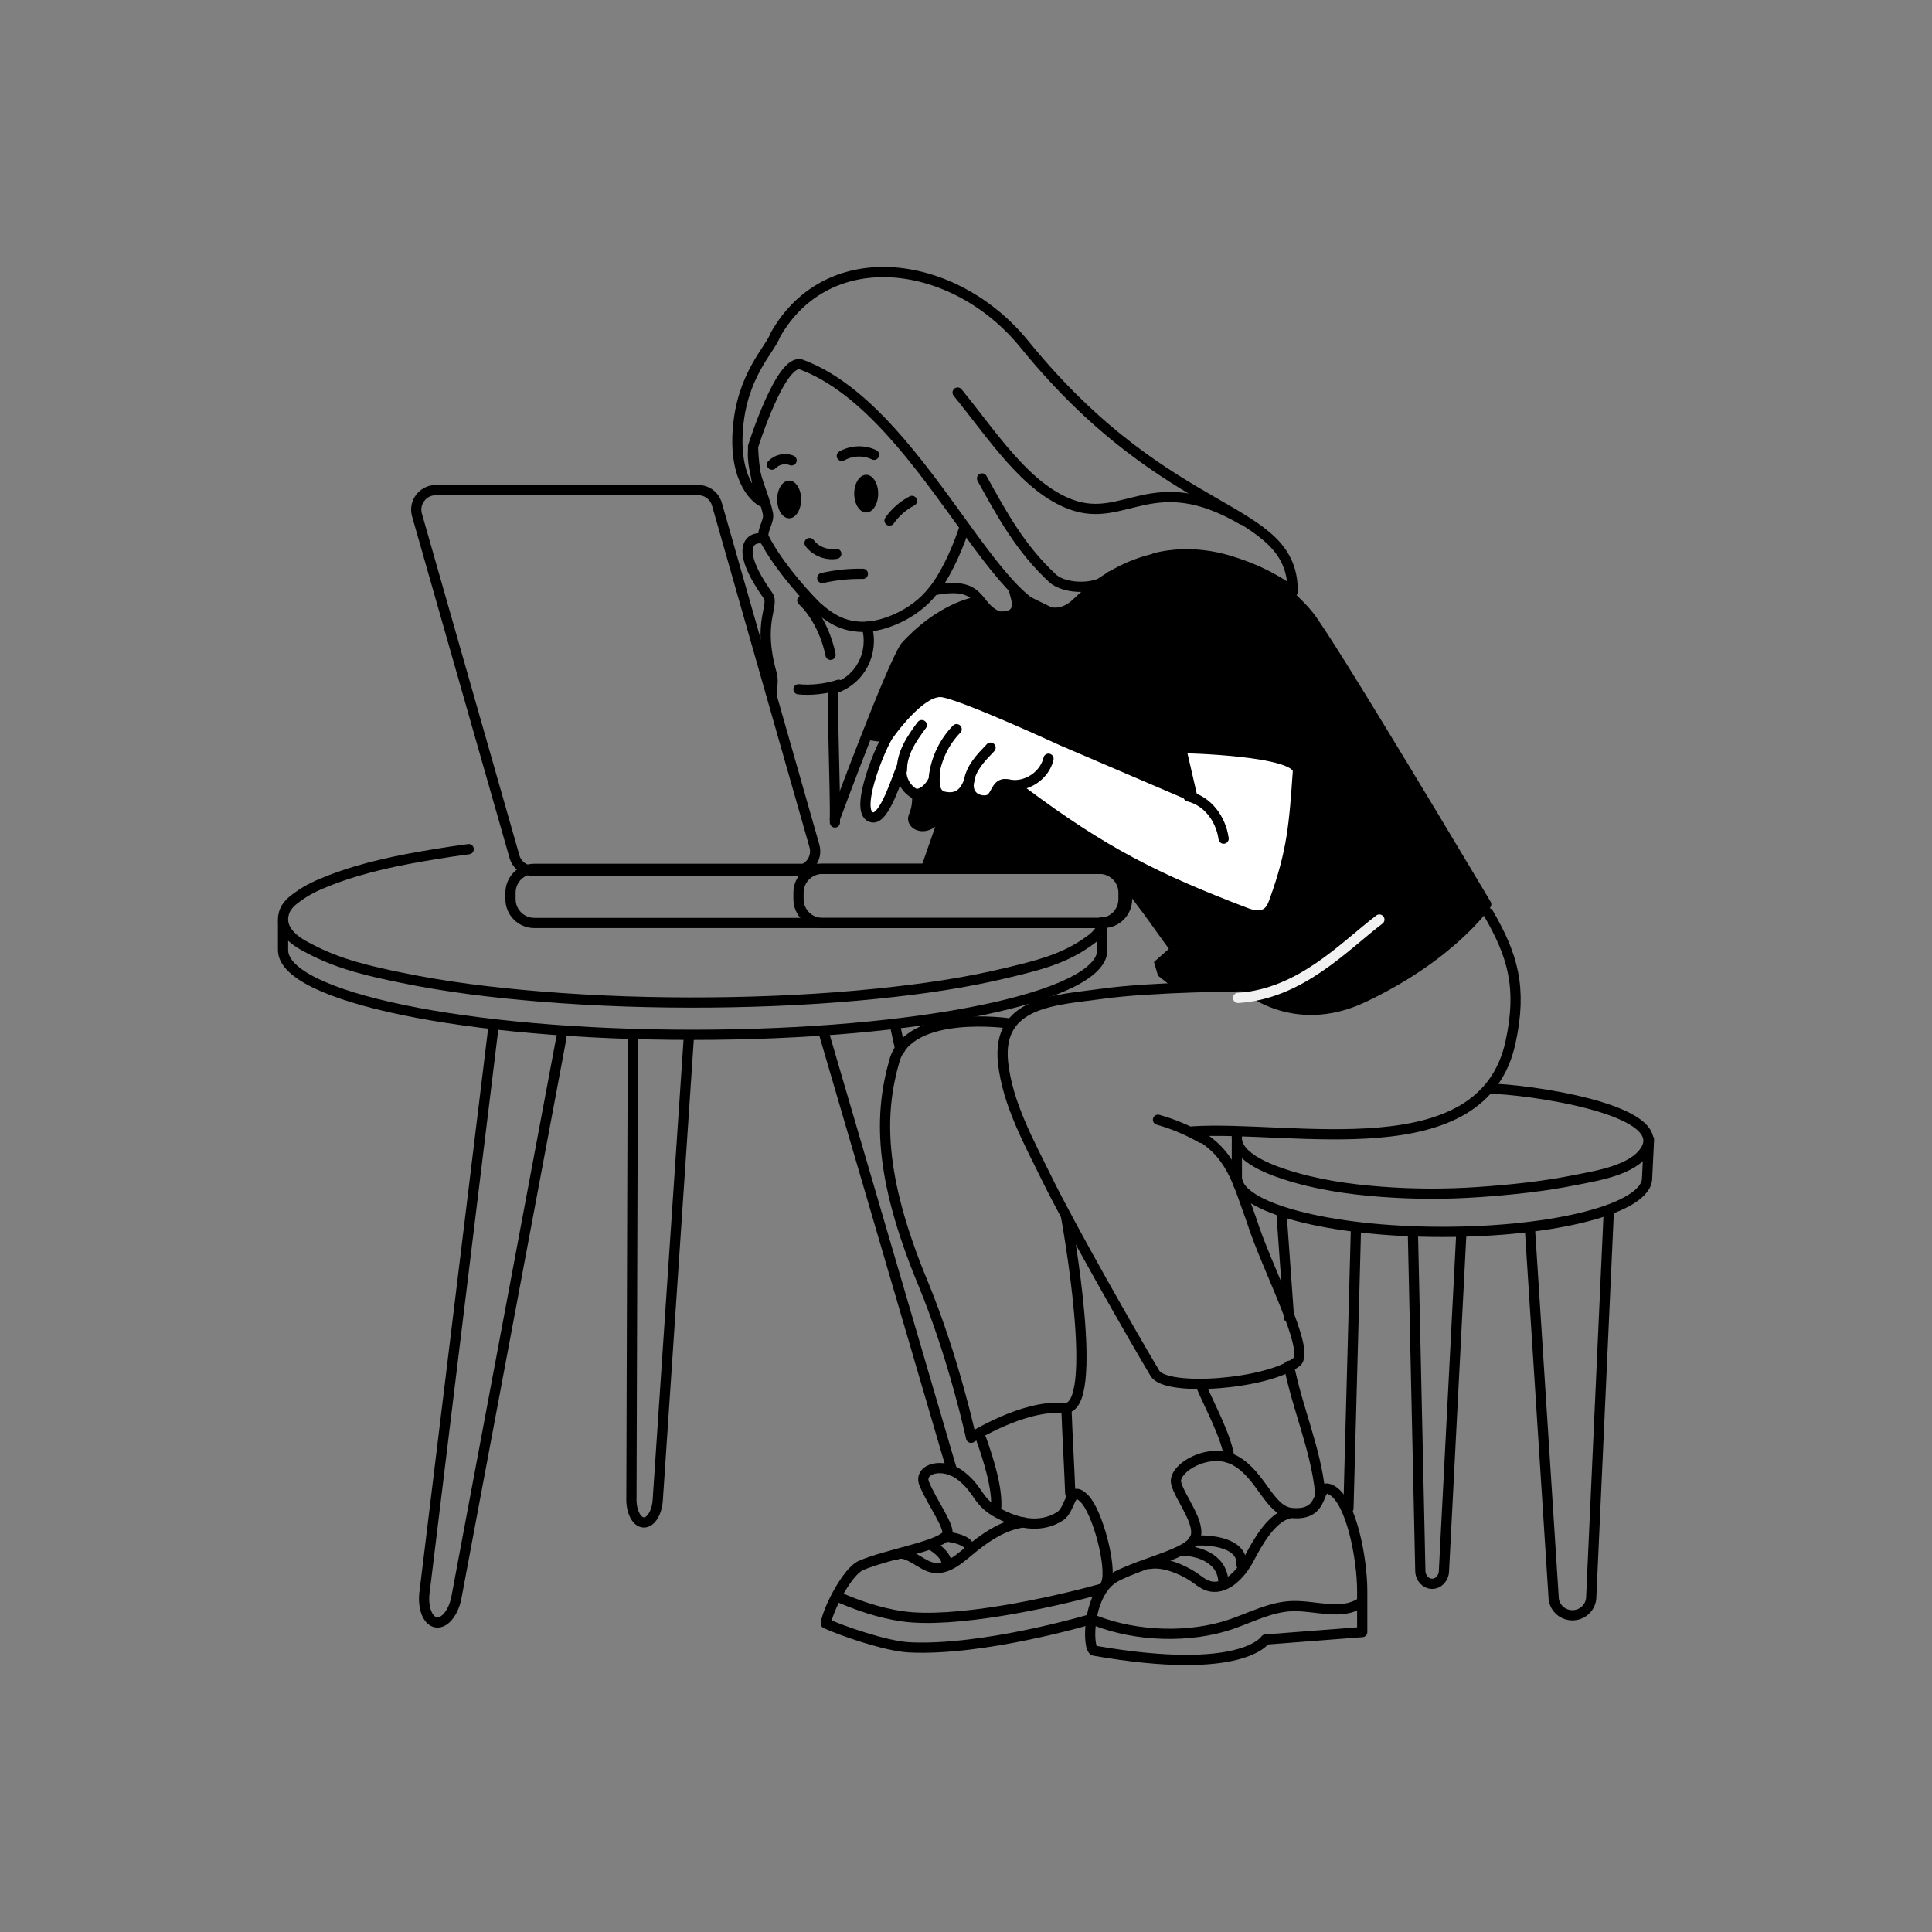 <svg width="490" height="490" viewBox="0 0 490 490" fill="none" xmlns="http://www.w3.org/2000/svg">
<rect x="0" y="0" width="490" height="490" fill="#808080" stroke="none"/>
<path d="M279.57 234.569C278.894 236.902 276.939 238.142 275.701 239.012C269.389 243.463 262.35 245.03 255.696 246.649C244.685 249.335 233.59 250.876 222.504 252.013C208.482 253.451 194.442 254.113 180.402 254.243C165.883 254.372 151.36 253.924 136.855 252.727C125.104 251.763 113.352 250.36 101.661 247.94C93.961 246.347 86.097 244.634 78.631 240.665C77.032 239.812 70.664 236.98 71.963 231.797C72.549 229.464 74.471 228.198 75.653 227.345C78.228 225.469 80.957 224.306 83.658 223.256C92.474 219.838 101.492 218.09 110.458 216.618C113.263 216.153 116.067 215.739 118.876 215.369" stroke="black" stroke-width="2.592" stroke-linecap="round" stroke-linejoin="round"/>
<path d="M279.57 233.793V240.96C279.57 252.829 233.06 262.452 175.679 262.452C118.299 262.452 71.789 252.829 71.789 240.96V233.793" stroke="black" stroke-width="2.592" stroke-linecap="round" stroke-linejoin="round"/>
<path d="M142.385 263.13L115.852 404.656C115.198 408.777 112.852 411.825 110.608 411.469C108.364 411.113 107.076 407.489 107.73 403.368L125.023 261.513" stroke="black" stroke-width="2.592" stroke-linecap="round" stroke-linejoin="round"/>
<path d="M208.933 261.94L241.46 372.995M227.082 260.469L228.312 266.034" stroke="black" stroke-width="2.592" stroke-linecap="round" stroke-linejoin="round"/>
<path d="M174.711 263.005L166.846 380.105C166.713 383.504 165.107 386.196 163.256 386.124C161.406 386.051 160.015 383.242 160.148 379.844L160.503 263.365" stroke="black" stroke-width="2.592" stroke-linecap="round" stroke-linejoin="round"/>
<path d="M375.779 230.892L361.604 243.755L341.658 254.614L325.72 255.253L316.528 249.621H296.448L293.692 247.452L292.673 243.98L296.448 240.654L290.307 232.111L284.661 224.586L278.899 220.362L233.781 219.49L237.582 208.597L232.96 209.331L231.595 207.664L232.511 203.837L231.57 201.047L227.734 197.047L223.311 206.238L220.262 207.344L219.51 201.772L224.322 188.296L219.336 187.587L226.501 169.675L230.595 162.51L235.713 159.439L247.484 152.786L252.09 154.833L256.184 155.857L258.274 149.905L269.518 155.41L279.945 147.359L289.317 142.694L302.37 140.604L320.329 145.519L331.628 155.738L376.134 228.007L375.779 230.892Z" fill="black"/>
<path d="M190.991 113.252C190.991 113.252 190.991 120.03 193.249 127.194C192.284 126.728 186.223 122.588 187.107 109.282C188.049 95.124 195.344 88.701 196.657 84.926C210.137 61.176 242.235 65.681 259.78 87.277C297.098 133.207 327.867 127.41 327.867 150.06C327.867 150.06 299.55 127.401 273.116 152.894C256.677 168.745 236.299 104.752 203.266 92.476C198.109 90.559 190.991 113.243 190.991 113.243V113.252Z" stroke="black" stroke-width="2.592" stroke-linecap="round" stroke-linejoin="round"/>
<path d="M190.991 114.205C190.635 120.342 193.705 125.021 194.766 130.268C195.173 132.282 193.13 134.379 193.669 136.674C191.224 135.836 185.333 137.797 194.766 151.013C196.589 153.57 191.933 157.622 195.708 170.839C196.252 172.745 195.708 174.281 195.708 176.328" stroke="black" stroke-width="2.592" stroke-linecap="round" stroke-linejoin="round"/>
<path d="M329.176 195.662C328.234 209.035 327.793 215.738 323.267 228.359C322.835 229.568 322.325 230.847 321.254 231.555C319.777 232.531 317.773 232.186 316.114 231.555C292.92 222.753 279.522 215.842 259.705 201.053C258.219 199.947 256.578 198.764 254.721 198.859C252.509 198.98 252.604 202.435 250.445 202.927C248.285 203.411 244.778 201.986 245.875 197.762C244.778 201.044 242.886 202.927 239.111 201.986C236.278 201.044 237.159 196.82 237.124 195.887C237.366 198.479 233.729 202.478 231.561 201.044C229.393 199.61 228.218 196.984 228.728 194.436C227.596 196.967 224.4 207.713 221.333 207.324C216.453 206.702 222.551 191.084 225.151 186.73C225.151 186.73 233.444 174.611 239.111 175.552C244.778 176.494 269.32 187.827 269.32 187.827L302.362 201.986L299.528 189.711C299.528 189.711 329.547 190.272 329.167 195.654L329.176 195.662Z" fill="white" stroke="black" stroke-width="2.592" stroke-linecap="round" stroke-linejoin="round"/>
<path d="M193.758 136.408C196.591 142.075 202.458 149.203 207.064 153.809C211.158 157.391 214.654 159.401 220.882 158.926" stroke="black" stroke-width="2.592" stroke-linecap="round" stroke-linejoin="round"/>
<path d="M313.848 287.382C312.312 293.012 321.685 296.466 325.65 297.779C333.554 300.396 341.934 301.623 350.209 302.253C358.476 302.884 366.7 302.91 374.958 302.34C383.225 301.77 391.518 300.906 399.638 299.264C404.916 298.202 414.134 296.828 417.313 291.74C423.938 281.115 386.008 276.123 377.82 276.123" stroke="black" stroke-width="2.592" stroke-linecap="round" stroke-linejoin="round"/>
<path d="M313.695 289.784V298.612C313.695 306.249 337.045 312.434 365.846 312.434C394.646 312.434 417.74 306.415 417.74 298.788L418.215 289.018" stroke="black" stroke-width="2.592" stroke-linecap="round" stroke-linejoin="round"/>
<path d="M242.626 184.936C239.447 188.192 237.382 192.52 236.855 197.038" stroke="black" stroke-width="2.592" stroke-linecap="round" stroke-linejoin="round"/>
<path d="M251.229 189.625C248.741 192.234 246.323 194.653 245.727 198.212" stroke="black" stroke-width="2.592" stroke-linecap="round" stroke-linejoin="round"/>
<path d="M278.9 220.361H135.52C132.18 220.361 129.473 223.069 129.473 226.408V228.041C129.473 231.381 132.18 234.088 135.52 234.088H278.9C282.24 234.088 284.947 231.381 284.947 228.041V226.408C284.947 223.069 282.24 220.361 278.9 220.361Z" stroke="black" stroke-width="2.592" stroke-linecap="round" stroke-linejoin="round"/>
<path d="M279.808 220.361H208.566C205.227 220.361 202.52 223.069 202.52 226.408V228.041C202.52 231.381 205.227 234.088 208.566 234.088H279.808C283.147 234.088 285.854 231.381 285.854 228.041V226.408C285.854 223.069 283.147 220.361 279.808 220.361Z" stroke="black" stroke-width="2.592" stroke-linecap="round" stroke-linejoin="round"/>
<path d="M315.576 250.13C315.317 250.156 292.088 250.286 279.709 252.022C267.926 253.672 252.688 253.836 254.407 269.575C255.53 279.907 260.981 289.694 265.473 298.877C271.494 311.195 287.328 338.968 292.926 348.315C295.759 353.031 321.242 351.148 328.792 345.481C332.567 342.648 321.113 321.285 317.467 309.614C313.692 299.231 312.276 292.147 302.368 286.956C327.831 285.334 376.019 296.918 383.103 264.351C386.135 250.392 383.633 242.249 377.473 231.598" stroke="black" stroke-width="2.592" stroke-linecap="round" stroke-linejoin="round"/>
<path d="M256.11 259.569C256.11 259.569 230.626 255.794 226.851 269.011C223.076 282.228 222.677 297.878 234.011 325.253C242.001 344.56 246.293 364.66 246.293 364.66C246.293 364.66 259.51 356.168 269.893 357.11C279.482 357.982 270.347 308.365 270.347 308.365" stroke="black" stroke-width="2.592" stroke-linecap="round" stroke-linejoin="round"/>
<path d="M201.784 220.855H135.244C133.024 220.855 131.08 219.386 130.475 217.252L105.761 130.626C104.854 127.456 107.238 124.303 110.529 124.303H177.069C179.289 124.303 181.233 125.771 181.837 127.905L206.552 214.531C207.459 217.701 205.075 220.855 201.784 220.855Z" stroke="black" stroke-width="2.592" stroke-linecap="round" stroke-linejoin="round"/>
<path d="M211.742 207.654C211.742 207.654 225.795 169.711 229.57 164.044C238.276 154.373 246.971 152.785 246.971 152.785" stroke="black" stroke-width="2.592" stroke-linecap="round" stroke-linejoin="round"/>
<path d="M233.783 183.906C231.2 187.362 228.695 191.068 228.747 195.387" stroke="black" stroke-width="2.592" stroke-linecap="round" stroke-linejoin="round"/>
<path d="M257.207 149.717C257.207 150.658 260.394 156.843 253.23 156.332C246.972 153.81 249.579 147.202 236.736 149.717C231.619 156.371 223.39 158.842 219.848 158.928C221.74 165.666 218.137 172.568 211.46 174.676C210.847 174.875 211.926 201.058 211.754 208.599" stroke="black" stroke-width="2.592" stroke-linecap="round" stroke-linejoin="round"/>
<path d="M236.738 149.715C239.297 146.644 242.368 140.503 244.415 134.361" stroke="black" stroke-width="2.592" stroke-linecap="round" stroke-linejoin="round"/>
<path d="M249.07 121.346C254.366 130.934 258.914 139.177 266.93 146.641C270.083 149.578 278.701 149.711 281.772 146.129" stroke="black" stroke-width="2.592" stroke-linecap="round" stroke-linejoin="round"/>
<path d="M242.879 99.561C252.096 110.937 260.279 123.744 271.601 127.938C285.356 133.033 292.381 118.586 315.039 131.802" stroke="black" stroke-width="2.592" stroke-linecap="round" stroke-linejoin="round"/>
<path d="M256.094 199.025C260.378 199.742 264.957 196.675 265.924 192.434" stroke="black" stroke-width="2.592" stroke-linecap="round" stroke-linejoin="round"/>
<path d="M232.596 201.771C232.734 203.413 232.484 205.089 231.888 206.626C231.758 206.963 231.602 207.309 231.594 207.671C231.585 208.44 232.242 209.071 232.959 209.339C234.652 209.952 236.587 208.941 237.598 207.456C238.608 205.97 238.893 204.112 239.109 202.333" stroke="black" stroke-width="2.592" stroke-linecap="round" stroke-linejoin="round"/>
<path d="M301.418 201.986C306.333 203.17 309.624 207.696 310.341 212.698" stroke="black" stroke-width="2.592" stroke-linecap="round" stroke-linejoin="round"/>
<path d="M293.699 283.994C297.543 285.074 301.258 286.629 304.722 288.624" stroke="black" stroke-width="2.592" stroke-linecap="round" stroke-linejoin="round"/>
<path d="M280.582 401.509C282.076 397.535 278.419 383.485 274.989 380.047C271.214 376.272 271.741 382.716 268.813 384.574C265.642 386.586 260.598 387.727 253.281 383.822C247.692 380.842 248.564 378.155 243.839 374.38C239.114 370.605 232.911 372.549 234.397 376.272C236.289 380.989 241.55 387.994 240.064 389.489C237.231 392.322 224.964 394.205 218.356 397.039C214.922 398.511 209.957 408.162 209.445 411.745C213.328 413.53 224.591 417.504 230.622 417.806C249.497 418.747 276.488 410.721 276.488 410.721" stroke="black" stroke-width="2.592" stroke-linecap="round" stroke-linejoin="round"/>
<path d="M277.524 418.652C275.667 418.324 275.632 403.552 283.191 399.777C290.741 396.002 301.124 394.11 303.016 390.335C304.908 386.56 299.241 379.952 298.3 376.177C297.358 372.402 306.791 366.735 313.4 370.51C320.008 374.285 321.926 383.165 327.558 383.727C337 384.668 333.225 375.235 337.941 378.06C342.658 380.893 345.491 395.052 345.491 403.543V413.927L320.95 415.819C320.95 415.819 315.283 425.26 277.524 418.652Z" stroke="black" stroke-width="2.592" stroke-linecap="round" stroke-linejoin="round"/>
<path d="M292.926 141.578C292.926 141.578 313.693 134.969 331.626 155.736C336.446 161.317 376.935 229.361 376.935 229.361C376.935 229.361 368.227 242.328 345.784 252.962C327.851 261.453 315.576 250.128 315.576 250.128" stroke="black" stroke-width="2.592" stroke-linecap="round" stroke-linejoin="round"/>
<path d="M314.016 253.092C329.881 252.068 340.915 240.004 349.839 233.223" stroke="#F1F1F1" stroke-width="2.592" stroke-linecap="round" stroke-linejoin="round"/>
<path d="M248.855 364.959C250.626 369.9 253.123 377.666 252.63 382.892" stroke="black" stroke-width="2.592" stroke-linecap="round" stroke-linejoin="round"/>
<path d="M270.5 358.006C270.716 364.053 271.226 372.726 271.442 378.773" stroke="black" stroke-width="2.592" stroke-linecap="round" stroke-linejoin="round"/>
<path d="M304.801 351.865C306.969 356.962 311.014 364.292 311.8 369.777" stroke="black" stroke-width="2.592" stroke-linecap="round" stroke-linejoin="round"/>
<path d="M326.914 346.412C329.143 357.504 333.624 367.231 334.834 378.478" stroke="black" stroke-width="2.592" stroke-linecap="round" stroke-linejoin="round"/>
<path d="M219.689 129.976C221.369 129.976 222.73 127.837 222.73 125.199C222.73 122.561 221.369 120.422 219.689 120.422C218.01 120.422 216.648 122.561 216.648 125.199C216.648 127.837 218.01 129.976 219.689 129.976Z" fill="black"/>
<path d="M200.15 131.449C201.829 131.449 203.191 129.31 203.191 126.672C203.191 124.033 201.829 121.895 200.15 121.895C198.471 121.895 197.109 124.033 197.109 126.672C197.109 129.31 198.471 131.449 200.15 131.449Z" fill="black"/>
<path d="M408.014 307.486L403.578 404.961C403.578 407.562 401.444 409.669 398.801 409.669C396.166 409.669 394.024 407.562 394.024 404.961L388.055 312.092" stroke="black" stroke-width="2.592" stroke-linecap="round" stroke-linejoin="round"/>
<path d="M370.638 312.605L366.223 398.341C366.223 400.19 364.884 401.684 363.226 401.684C361.567 401.684 360.228 400.19 360.228 398.341L358.371 313.806" stroke="black" stroke-width="2.592" stroke-linecap="round" stroke-linejoin="round"/>
<path d="M202.52 174.812C205.569 175.166 209.802 174.683 212.696 173.672" stroke="black" stroke-width="2.592" stroke-linecap="round" stroke-linejoin="round"/>
<path d="M203.48 152.273C207.135 155.712 209.654 161.153 210.647 166.077" stroke="black" stroke-width="2.592" stroke-linecap="round" stroke-linejoin="round"/>
<path d="M213.508 115.639C215.97 114.223 219.131 114.11 221.688 115.346" stroke="black" stroke-width="2.592" stroke-linecap="round" stroke-linejoin="round"/>
<path d="M195.805 117.845C197.04 116.532 199.096 116.083 200.763 116.766" stroke="black" stroke-width="2.592" stroke-linecap="round" stroke-linejoin="round"/>
<path d="M208.547 146.599C211.925 145.83 215.388 145.475 218.852 145.536" stroke="black" stroke-width="2.592" stroke-linecap="round" stroke-linejoin="round"/>
<path d="M205.328 137.732C206.857 139.788 209.578 140.877 212.101 140.453" stroke="black" stroke-width="2.592" stroke-linecap="round" stroke-linejoin="round"/>
<path d="M291.551 396.65C295.006 395.993 299.744 397.963 302.672 399.907C303.839 400.684 304.91 401.652 306.231 402.127C310.533 403.673 314.654 399.414 316.77 395.363C318.887 391.311 322.423 384.927 326.863 383.855" stroke="black" stroke-width="2.592" stroke-linecap="round" stroke-linejoin="round"/>
<path d="M227.289 394.304C230.002 392.939 233.594 397.056 236.574 397.583C240.591 398.3 243.916 394.784 247.113 392.244C250.793 389.316 254.875 386.754 259.531 386.115" stroke="black" stroke-width="2.592" stroke-linecap="round" stroke-linejoin="round"/>
<path d="M277.73 410.98C288.157 415.075 301.72 415.562 312.311 411.917C317.382 410.172 322.288 407.546 327.644 407.347C333.639 407.131 340.334 409.852 345.258 406.414" stroke="black" stroke-width="2.592" stroke-linecap="round" stroke-linejoin="round"/>
<path d="M212.734 405.08C217.866 407.318 223.221 409.106 228.759 409.918C241.846 411.844 266.308 406.585 279.049 403.043" stroke="black" stroke-width="2.592" stroke-linecap="round" stroke-linejoin="round"/>
<path d="M225.609 132.025C227.069 129.944 229.03 128.216 231.293 127.041" stroke="black" stroke-width="2.592" stroke-linecap="round" stroke-linejoin="round"/>
<path d="M343.903 311.488L341.996 382.573" stroke="black" stroke-width="2.592" stroke-linecap="round" stroke-linejoin="round"/>
<path d="M325.02 307.713L326.911 334.138" stroke="black" stroke-width="2.592" stroke-linecap="round" stroke-linejoin="round"/>
<path d="M236.059 391.785C237.423 392.638 240.153 394.446 240.153 396.903" stroke="black" stroke-width="2.559" stroke-linecap="round"/>
<path d="M240.152 389.738C241.858 389.909 245.372 390.659 245.782 392.297" stroke="black" stroke-width="2.559" stroke-linecap="round"/>
<path d="M300.031 393.32C303.272 393.32 309.857 394.856 310.267 400.997" stroke="black" stroke-width="2.559" stroke-linecap="round"/>
<path d="M302.59 390.759C306.855 390.417 315.282 391.168 314.872 396.9" stroke="black" stroke-width="2.559" stroke-linecap="round"/>
</svg>
